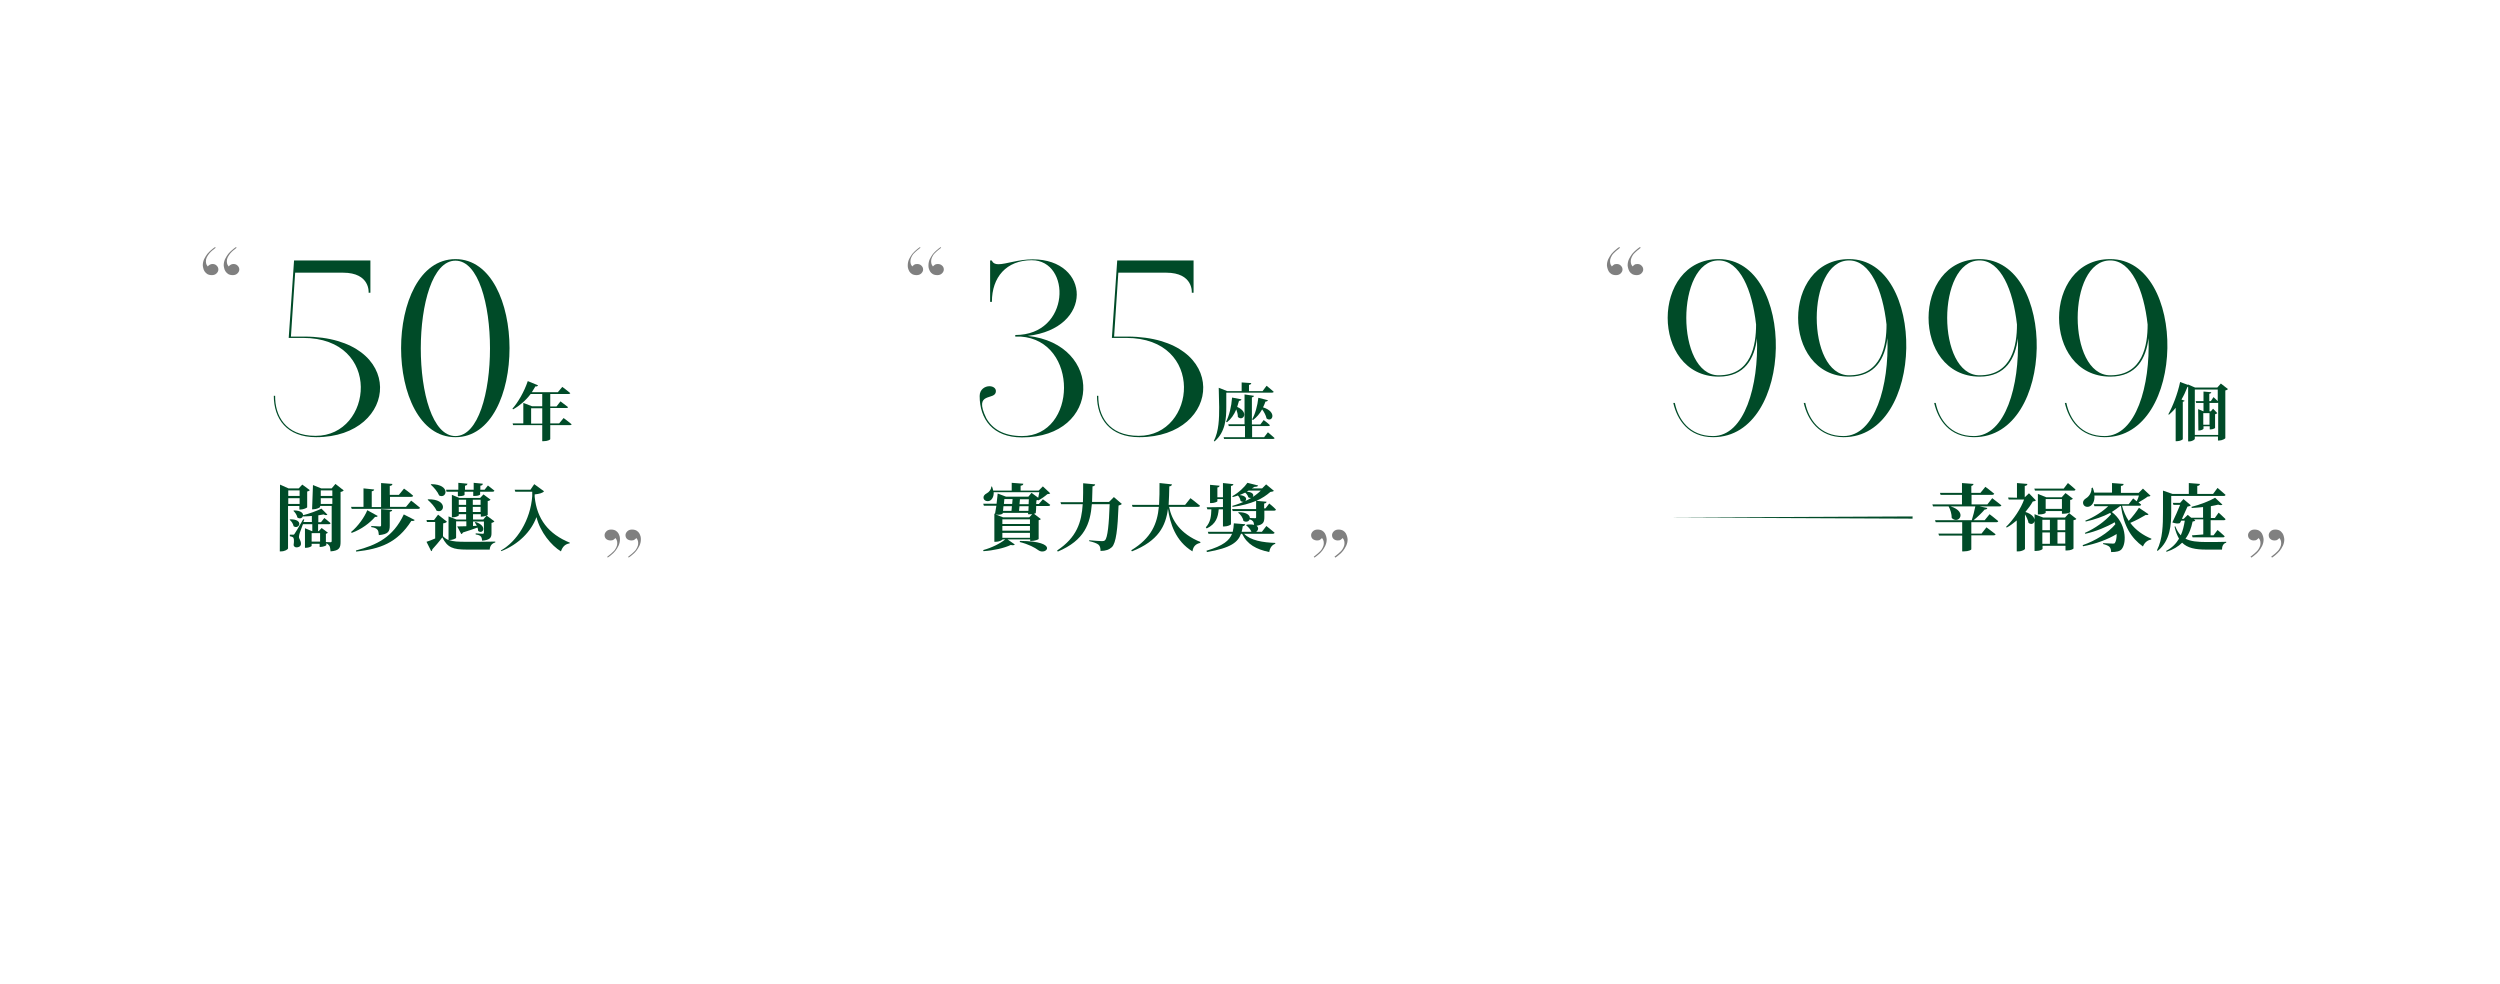 <?xml version="1.0" encoding="utf-8"?>
<!-- Generator: Adobe Illustrator 28.1.0, SVG Export Plug-In . SVG Version: 6.00 Build 0)  -->
<svg version="1.1" id="_圖層_1" xmlns="http://www.w3.org/2000/svg" xmlns:xlink="http://www.w3.org/1999/xlink" x="0px" y="0px"
	 viewBox="0 0 1123.1 442.2" style="enable-background:new 0 0 1123.1 442.2;" xml:space="preserve">
<style type="text/css">
	.st0{fill:#808080;}
	.st1{fill:#004B28;}
</style>
<path class="st0" d="M96.9,111.3c-0.5,0.4-1,0.8-1.5,1.2c-0.5,0.4-1,0.9-1.4,1.4s-0.8,1.1-1.1,1.7s-0.4,1.2-0.4,1.8s0.1,1.1,0.3,1.5
	c0.2,0.4,0.4,0.6,0.5,0.8c0.2-0.2,0.5-0.5,0.8-0.7s0.8-0.4,1.4-0.4c0.7,0,1.3,0.2,1.8,0.7s0.8,1,0.8,1.8c0,0.6-0.3,1.2-0.8,1.7
	c-0.5,0.5-1.2,0.8-2.1,0.8s-1.6-0.2-2.1-0.5c-0.5-0.3-0.9-0.8-1.2-1.2s-0.5-1-0.6-1.5s-0.2-0.9-0.2-1.2c0-1,0.2-1.9,0.6-2.8
	c0.4-0.8,0.9-1.6,1.4-2.3c0.6-0.7,1.2-1.3,1.8-1.8c0.6-0.5,1.2-1,1.7-1.3L96.9,111.3L96.9,111.3L96.9,111.3z M106.3,111.3
	c-0.5,0.4-1,0.8-1.5,1.2c-0.5,0.4-1,0.9-1.4,1.4s-0.8,1.1-1.1,1.7s-0.4,1.2-0.4,1.8s0.1,1.1,0.3,1.5c0.2,0.4,0.4,0.6,0.5,0.8
	c0.2-0.2,0.5-0.5,0.8-0.7s0.8-0.4,1.4-0.4c0.7,0,1.3,0.2,1.8,0.7s0.8,1,0.8,1.8c0,0.6-0.3,1.2-0.8,1.7c-0.5,0.5-1.2,0.8-2.1,0.8
	s-1.6-0.2-2.1-0.5c-0.5-0.3-0.9-0.8-1.2-1.2s-0.5-1-0.6-1.5c-0.1-0.5-0.2-0.9-0.2-1.2c0-1,0.2-1.9,0.6-2.8c0.4-0.8,0.9-1.6,1.4-2.3
	c0.6-0.7,1.2-1.3,1.8-1.8c0.6-0.5,1.2-1,1.7-1.3L106.3,111.3L106.3,111.3L106.3,111.3z"/>
<path class="st0" d="M272.8,250.1c0.5-0.4,1-0.8,1.5-1.2c0.5-0.4,1-0.9,1.5-1.4s0.8-1.1,1.1-1.7s0.4-1.2,0.4-1.8s-0.1-1.1-0.3-1.5
	c-0.2-0.4-0.4-0.6-0.5-0.8c-0.2,0.2-0.5,0.5-0.8,0.7c-0.4,0.3-0.8,0.4-1.4,0.4c-0.7,0-1.4-0.2-1.9-0.6s-0.8-1-0.8-1.8
	c0-0.6,0.3-1.2,0.8-1.7c0.5-0.5,1.2-0.8,2.1-0.8s1.6,0.2,2.1,0.5c0.5,0.3,1,0.8,1.2,1.2s0.5,1,0.6,1.5c0.1,0.5,0.1,0.9,0.1,1.2
	c0,1-0.2,1.9-0.6,2.8c-0.4,0.9-0.9,1.6-1.4,2.3s-1.2,1.3-1.8,1.8c-0.6,0.5-1.2,1-1.7,1.3L272.8,250.1L272.8,250.1L272.8,250.1z
	 M282.2,250.1c0.5-0.4,1-0.8,1.5-1.2c0.5-0.4,1-0.9,1.5-1.4s0.8-1.1,1.1-1.7s0.4-1.2,0.4-1.8s-0.1-1.1-0.3-1.5
	c-0.2-0.4-0.4-0.6-0.5-0.8c-0.2,0.2-0.5,0.5-0.8,0.7c-0.4,0.3-0.8,0.4-1.4,0.4c-0.7,0-1.4-0.2-1.9-0.6s-0.8-1-0.8-1.8
	c0-0.6,0.3-1.2,0.8-1.7s1.2-0.8,2.1-0.8s1.6,0.2,2.1,0.5c0.5,0.3,1,0.8,1.2,1.2s0.5,1,0.6,1.5s0.1,0.9,0.1,1.2c0,1-0.2,1.9-0.6,2.8
	c-0.4,0.9-0.9,1.6-1.4,2.3s-1.2,1.3-1.8,1.8c-0.6,0.5-1.2,1-1.7,1.3L282.2,250.1L282.2,250.1L282.2,250.1z"/>
<path class="st0" d="M413.5,111.3c-0.5,0.4-1,0.8-1.5,1.2c-0.5,0.4-1,0.9-1.5,1.4s-0.8,1.1-1.1,1.7s-0.4,1.2-0.4,1.8
	s0.1,1.1,0.3,1.5c0.2,0.4,0.4,0.6,0.5,0.8c0.2-0.2,0.5-0.5,0.8-0.7c0.4-0.3,0.8-0.4,1.4-0.4c0.7,0,1.4,0.2,1.9,0.7s0.8,1,0.8,1.8
	c0,0.6-0.3,1.2-0.8,1.7c-0.5,0.5-1.2,0.8-2.1,0.8s-1.6-0.2-2.1-0.5c-0.5-0.3-1-0.8-1.2-1.2s-0.5-1-0.6-1.5c-0.1-0.5-0.1-0.9-0.1-1.2
	c0-1,0.2-1.9,0.6-2.8c0.4-0.8,0.9-1.6,1.4-2.3c0.6-0.7,1.2-1.3,1.8-1.8c0.6-0.5,1.2-1,1.7-1.3L413.5,111.3L413.5,111.3L413.5,111.3z
	 M422.8,111.3c-0.5,0.4-1,0.8-1.5,1.2c-0.5,0.4-1,0.9-1.5,1.4s-0.8,1.1-1.1,1.7s-0.4,1.2-0.4,1.8s0.1,1.1,0.3,1.5
	c0.2,0.4,0.4,0.6,0.5,0.8c0.2-0.2,0.5-0.5,0.8-0.7c0.4-0.3,0.8-0.4,1.4-0.4c0.7,0,1.4,0.2,1.9,0.7c0.5,0.4,0.8,1,0.8,1.8
	c0,0.6-0.3,1.2-0.8,1.7c-0.5,0.5-1.2,0.8-2.1,0.8s-1.6-0.2-2.1-0.5c-0.5-0.3-1-0.8-1.2-1.2s-0.5-1-0.6-1.5c-0.1-0.5-0.1-0.9-0.1-1.2
	c0-1,0.2-1.9,0.6-2.8c0.4-0.8,0.9-1.6,1.4-2.3c0.6-0.7,1.2-1.3,1.8-1.8c0.6-0.5,1.2-1,1.7-1.3L422.8,111.3L422.8,111.3L422.8,111.3z
	"/>
<path class="st0" d="M590.2,250.1c0.5-0.4,1-0.8,1.5-1.2c0.5-0.4,1-0.9,1.5-1.4s0.8-1.1,1.1-1.7c0.3-0.6,0.4-1.2,0.4-1.8
	s-0.1-1.1-0.3-1.5c-0.2-0.4-0.4-0.6-0.5-0.8c-0.2,0.2-0.5,0.5-0.8,0.7c-0.3,0.3-0.8,0.4-1.4,0.4c-0.7,0-1.3-0.2-1.9-0.6
	c-0.5-0.4-0.8-1-0.8-1.8c0-0.6,0.3-1.2,0.8-1.7c0.5-0.5,1.2-0.8,2.1-0.8s1.6,0.2,2.1,0.5s1,0.8,1.2,1.2s0.5,1,0.6,1.5
	s0.2,0.9,0.2,1.2c0,1-0.2,1.9-0.6,2.8c-0.4,0.9-0.9,1.6-1.4,2.3s-1.2,1.3-1.8,1.8s-1.2,1-1.7,1.3L590.2,250.1L590.2,250.1
	L590.2,250.1z M599.5,250.1c0.5-0.4,1-0.8,1.5-1.2c0.5-0.4,1-0.9,1.5-1.4s0.8-1.1,1.1-1.7c0.3-0.6,0.4-1.2,0.4-1.8s-0.1-1.1-0.3-1.5
	c-0.2-0.4-0.4-0.6-0.5-0.8c-0.2,0.2-0.5,0.5-0.8,0.7c-0.3,0.3-0.8,0.4-1.4,0.4c-0.7,0-1.3-0.2-1.8-0.6s-0.8-1-0.8-1.8
	c0-0.6,0.3-1.2,0.8-1.7c0.5-0.5,1.2-0.8,2.1-0.8s1.6,0.2,2.1,0.5c0.5,0.3,1,0.8,1.2,1.2s0.5,1,0.6,1.5c0.1,0.5,0.2,0.9,0.2,1.2
	c0,1-0.2,1.9-0.6,2.8c-0.4,0.9-0.9,1.6-1.4,2.3s-1.2,1.3-1.8,1.8s-1.2,1-1.7,1.3L599.5,250.1L599.5,250.1L599.5,250.1z"/>
<path class="st0" d="M727.8,111.3c-0.5,0.4-1,0.8-1.5,1.2c-0.5,0.4-1,0.9-1.5,1.4s-0.8,1.1-1.1,1.7c-0.3,0.6-0.4,1.2-0.4,1.8
	s0.1,1.1,0.3,1.5c0.2,0.4,0.4,0.6,0.5,0.8c0.2-0.2,0.5-0.5,0.8-0.7c0.3-0.3,0.8-0.4,1.4-0.4c0.7,0,1.3,0.2,1.8,0.7s0.8,1,0.8,1.8
	c0,0.6-0.3,1.2-0.8,1.7c-0.5,0.5-1.2,0.8-2.1,0.8s-1.6-0.2-2.1-0.5c-0.5-0.3-1-0.8-1.2-1.2s-0.5-1-0.6-1.5c-0.1-0.5-0.2-0.9-0.2-1.2
	c0-1,0.2-1.9,0.6-2.8c0.4-0.8,0.9-1.6,1.4-2.3c0.6-0.7,1.2-1.3,1.8-1.8s1.2-1,1.7-1.3L727.8,111.3L727.8,111.3L727.8,111.3z
	 M737.1,111.3c-0.5,0.4-1,0.8-1.5,1.2c-0.5,0.4-1,0.9-1.5,1.4s-0.8,1.1-1.1,1.7c-0.3,0.6-0.4,1.2-0.4,1.8s0.1,1.1,0.3,1.5
	c0.2,0.4,0.4,0.6,0.5,0.8c0.2-0.2,0.5-0.5,0.8-0.7c0.3-0.3,0.8-0.4,1.4-0.4c0.7,0,1.3,0.2,1.8,0.7s0.8,1,0.8,1.8
	c0,0.6-0.3,1.2-0.8,1.7c-0.5,0.5-1.2,0.8-2.1,0.8s-1.6-0.2-2.1-0.5c-0.5-0.3-1-0.8-1.2-1.2s-0.5-1-0.6-1.5c-0.1-0.5-0.2-0.9-0.2-1.2
	c0-1,0.2-1.9,0.6-2.8c0.4-0.8,0.9-1.6,1.4-2.3c0.6-0.7,1.2-1.3,1.8-1.8s1.2-1,1.7-1.3L737.1,111.3L737.1,111.3L737.1,111.3z"/>
<path class="st0" d="M1011,250.1c0.5-0.4,1-0.8,1.5-1.2c0.5-0.4,1-0.9,1.5-1.4s0.8-1.1,1.1-1.7c0.3-0.6,0.4-1.2,0.4-1.8
	s-0.1-1.1-0.3-1.5c-0.2-0.4-0.4-0.6-0.5-0.8c-0.2,0.2-0.5,0.5-0.8,0.7c-0.3,0.3-0.8,0.4-1.4,0.4c-0.7,0-1.3-0.2-1.8-0.6
	s-0.8-1-0.8-1.8c0-0.6,0.3-1.2,0.8-1.7c0.5-0.5,1.2-0.8,2.1-0.8s1.6,0.2,2.1,0.5c0.5,0.3,1,0.8,1.2,1.2s0.5,1,0.6,1.5
	c0.1,0.5,0.2,0.9,0.2,1.2c0,1-0.2,1.9-0.6,2.8c-0.4,0.9-0.9,1.6-1.4,2.3s-1.2,1.3-1.8,1.8s-1.2,1-1.7,1.3L1011,250.1L1011,250.1
	L1011,250.1z M1020.3,250.1c0.5-0.4,1-0.8,1.5-1.2c0.5-0.4,1-0.9,1.5-1.4s0.8-1.1,1.1-1.7s0.4-1.2,0.4-1.8s-0.1-1.1-0.3-1.5
	c-0.2-0.4-0.4-0.6-0.5-0.8c-0.2,0.2-0.5,0.5-0.8,0.7c-0.3,0.3-0.8,0.4-1.4,0.4c-0.7,0-1.3-0.2-1.8-0.6s-0.8-1-0.8-1.8
	c0-0.6,0.3-1.2,0.8-1.7c0.5-0.5,1.2-0.8,2.1-0.8s1.6,0.2,2.1,0.5c0.5,0.3,0.9,0.8,1.2,1.2s0.5,1,0.6,1.5s0.2,0.9,0.2,1.2
	c0,1-0.2,1.9-0.6,2.8c-0.4,0.9-0.9,1.6-1.4,2.3c-0.6,0.7-1.2,1.3-1.8,1.8s-1.2,1-1.7,1.3L1020.3,250.1L1020.3,250.1L1020.3,250.1z"
	/>
<g>
	<path class="st1" d="M123.6,177.8c-0.1,8.6,4.3,18,18.2,18c25.8,0,30.2-44-5.7-44h-6.4l2.4-34.8h34.3v14.5h-0.8c0,0,0.8-9-11.5-9
		h-21.5l-1.9,28.7h6c46.3,0.2,42.7,45.2,5.3,45.2c-13.2,0-19-8.3-19-18.6L123.6,177.8L123.6,177.8L123.6,177.8z"/>
	<path class="st1" d="M204.6,116.4c32.3,0,32.5,80,0,80S172,116.5,204.6,116.4z M204.6,195.9c20.7,0,20.7-78.8,0-78.8
		S183.8,195.9,204.6,195.9z"/>
	<path class="st1" d="M241.7,173.1c-0.1,0.3-0.5,0.6-1.2,0.5c-0.5,0.9-1.1,1.8-1.6,2.6h11.7l2-2.4c0,0,2.2,1.6,3.6,2.8
		c-0.1,0.3-0.4,0.4-0.8,0.4h-8.2v5.6h2.8l1.8-2.3c0,0,2.1,1.6,3.4,2.6c-0.1,0.3-0.4,0.4-0.8,0.4h-7.2v6.9h4l2-2.4
		c0,0,2.2,1.6,3.6,2.8c-0.1,0.3-0.4,0.4-0.8,0.4h-8.8v6.3c0,0.2-1.1,0.9-3,0.9h-0.6v-7.2h-13.1l-0.2-0.8h4.8v-9.2l3.9,1.5h4.6V177
		h-5.2c-2.3,3-5,5.3-7.9,6.9l-0.3-0.3c2.5-2.8,5.3-7.6,6.9-12.4L241.7,173.1L241.7,173.1L241.7,173.1z M243.6,183.4h-5v6.9h5V183.4z
		"/>
</g>
<g>
	<path class="st1" d="M125.8,217.7l3.8,1.7h4.6l1.6-1.7l3.4,2.5c-0.2,0.2-0.6,0.5-1.2,0.6v7.1c0,0.2-1.7,1-2.9,1h-0.6v-1.6h-5.1v19
		c0,0.5-1.4,1.4-3.1,1.4h-0.6L125.8,217.7L125.8,217.7L125.8,217.7z M129.5,220.3v2.5h5.1v-2.5H129.5z M129.5,226.4h5.1v-2.6h-5.1
		V226.4z M131.9,236.4c-0.2-1.1-1-2.3-1.8-2.9l0.3-0.2C136.7,233.2,134.4,238.1,131.9,236.4L131.9,236.4L131.9,236.4z M140.6,217.9
		l3.7,1.5h4.7l1.7-2l3.7,2.9c-0.2,0.3-0.7,0.6-1.4,0.7v22.4c0,2.6-0.5,4-4.5,4.3c-0.1-1.1-0.2-2.1-0.6-2.6c-0.3-0.4-0.7-0.8-1.3-1
		v0.8c0,0.2-1.5,0.8-2.5,0.8h-0.5v-1.4H140v0.9c0,0.3-1.3,0.9-2.6,0.9H137v-8.8l3.1,1.3h0.2v-3.1l-4.2,0l-1.4,3.8
		c-0.2,0.6-0.4,1.4-0.4,1.9c0,0.9,0.9,1.6,0.9,3.1c0,0.9-0.7,1.6-2.1,1.6c-0.5,0-1.1-0.4-1.2-1c0.3-2.1,0.2-3.3-0.4-3.6
		c-0.4-0.2-0.7-0.3-1.3-0.4v-0.7h1.4c0.4,0,0.5,0,0.8-0.5c0.4-0.5,1.6-2.6,3.8-6.4l0.5,0.1l-0.4,1.1h3.8v-2.7
		c-1.3,0.1-2.6,0.2-3.9,0.2l-0.2-0.5c2.9-0.7,6.6-2.1,8.4-3l2.7,2.7c-0.4,0.3-1,0.3-1.7-0.1l-2.4,0.4v3.1h1.2l1.5-1.9
		c0,0,1.7,1.3,2.8,2.3c-0.1,0.4-0.4,0.5-0.9,0.5h-4.7v3.1h0.3l1.3-1.4l2.8,2.1c-0.2,0.2-0.5,0.4-0.9,0.5v3.7l2,0.1
		c0.5,0,0.6-0.2,0.6-0.6v-15.7h-5.2v0.4c0,0.3-1.6,1.1-3.1,1.1h-0.5L140.6,217.9L140.6,217.9L140.6,217.9z M133.6,232.5
		c-0.2-1.1-1-2.3-1.8-3l0.3-0.2C138.4,229.4,136.1,234.2,133.6,232.5L133.6,232.5L133.6,232.5z M140,239.5v3.8h3.8v-3.8H140z
		 M144.1,220.3v2.5h5.2v-2.5H144.1z M144.1,226.4h5.2v-2.6h-5.2V226.4z"/>
	<path class="st1" d="M169.7,231.8c-0.2,0.3-0.5,0.5-1.2,0.4c-2.3,2.7-6.1,5.6-10.5,7.2l-0.3-0.4c3.2-2.6,6.1-6.8,7.3-9.8
		L169.7,231.8L169.7,231.8L169.7,231.8z M168.1,219.9c-0.1,0.4-0.3,0.7-1.1,0.8v7.1h4.2V217l5.1,0.4c-0.1,0.5-0.3,0.8-1.2,0.9v4h4.1
		l2.3-2.8c0,0,2.6,1.8,4.1,3.2c-0.1,0.4-0.5,0.5-0.9,0.5h-9.5v4.5h7.2l2.3-2.8c0,0,2.5,1.9,4,3.2c-0.1,0.4-0.5,0.5-0.9,0.5H158
		l-0.3-0.9h5.6v-8.3L168.1,219.9L168.1,219.9L168.1,219.9z M186.3,233.6c-0.2,0.4-0.7,0.5-1.5,0.4c-6.4,10-14.1,12.6-24.8,13.8
		l-0.1-0.5c9.2-2.4,16.7-5.9,21.5-16.2L186.3,233.6L186.3,233.6L186.3,233.6z M176.2,229.1c-0.1,0.5-0.4,0.7-1.1,0.8v6.2
		c0,2.6-0.6,3.9-4.9,4.3c-0.1-1.1-0.2-2-0.7-2.5c-0.5-0.5-1.1-0.9-2.7-1.1v-0.5c0,0,3.2,0.2,3.8,0.2c0.5,0,0.6-0.2,0.6-0.5v-7.3
		L176.2,229.1L176.2,229.1L176.2,229.1z"/>
	<path class="st1" d="M199,240.9c0.8,0.8,1.5,1.3,2.5,1.7V232l3.6,1.4h4.3v-2.4h-3.3v0.5c0,0.3-1.4,0.9-2.7,0.9H203v-10.1l3.4,1.4
		h9.3l1.5-1.6l3.2,2.4c-0.2,0.2-0.7,0.5-1.3,0.6v6.2c0,0.2-1.6,0.8-2.7,0.8H216v-1.1h-3.5v2.4h4.6l1.5-1.8l3.5,2.6
		c-0.2,0.3-0.7,0.6-1.3,0.7v4.6c0,1.9-0.5,3.1-4.2,3.4c-0.1-0.8-0.2-1.5-0.6-1.9c-0.4-0.4-0.9-0.7-2.3-0.9v-0.5c0,0,2.5,0.2,3.1,0.2
		c0.5,0,0.6-0.2,0.6-0.6v-4.9h-4.9v2l1.7-0.1c-0.3-0.6-0.6-1.1-0.9-1.5l0.4-0.2c5.6,1.9,3.1,5.8,1.1,4c0-0.5-0.1-1-0.3-1.5
		c-1.5,0.6-3.7,1.3-6.5,2.2c-0.2,0.4-0.5,0.7-0.8,0.7l-1.8-3.4l4.1-0.1v-2.2h-4.6v7.4c0,0.3-1.5,1-2.9,1h-0.3
		c1.8,0.7,4.1,0.8,7.9,0.8s8.8,0,12.9-0.1v0.4c-1.5,0.4-2.4,1.5-2.5,3.2h-10.3c-6.2,0-8.7-0.9-11-5.5c-1.3,1.8-3.3,4.1-4.5,5.4
		c0,0.5-0.2,0.7-0.5,0.8l-2.1-4.2c1-0.3,2.5-0.9,3.9-1.5v-7.4h-3.7l-0.2-0.9h3.4l1.8-2.4l4,3.2c-0.3,0.3-0.8,0.6-1.7,0.7L199,240.9
		L199,240.9z M196.1,229.4c-0.7-1.7-2.6-3.7-4-4.9l0.3-0.2C201.4,224.2,199.7,231,196.1,229.4L196.1,229.4L196.1,229.4z
		 M197.3,222.6c-0.7-1.7-2.4-3.7-3.8-4.9l0.3-0.2C202.6,217.6,200.7,224.3,197.3,222.6L197.3,222.6L197.3,222.6z M205.9,220v-3.1
		l4.1,0.4c-0.1,0.5-0.3,0.8-1.1,0.9v1.8h3.9v-3.1l4.1,0.4c0,0.5-0.3,0.8-1.1,0.9v1.8h1.9l1.5-1.9c0,0,1.8,1.4,2.9,2.3
		c-0.1,0.4-0.4,0.5-0.9,0.5h-5.5v1.2c0,0.2-0.7,0.7-2.5,0.7h-0.6v-1.9h-3.9v1.4c0,0.2-0.8,0.6-2.4,0.6h-0.6v-2h-5.1l-0.2-0.9
		L205.9,220L205.9,220L205.9,220z M209.4,224.5h-3.3v2.3h3.3V224.5z M206.1,227.7v2.3h3.3v-2.3H206.1z M215.9,226.8v-2.3h-3.5v2.3
		H215.9z M212.4,230h3.5v-2.3h-3.5V230z"/>
	<path class="st1" d="M240,217.5l4.4,3.2c-0.6,0.8-2.2,1.2-4.2,1.4v1.1c1,10,6.2,16.7,15.8,20.6l-0.1,0.3c-2,0.3-3.2,1.5-3.9,3.6
		c-4.3-2.6-9.3-8.6-11-15.4c-2.4,6.6-8.2,12.3-15.8,15.3l-0.2-0.3c7.2-4,13.3-13.6,14.1-24.4v-2h-7.6l-0.3-0.9h7.1L240,217.5
		L240,217.5L240,217.5z"/>
</g>
<g>
	<path class="st1" d="M443.1,187.9c2.6,4.6,7.6,8,16,8c24.8,0.1,25.8-42.9-0.6-44.7h-2.4v-0.7c25,0,25.2-33.6,7.4-33.6
		c-11.4,0-17.9,7.6-17.9,18.7h-0.8V117h0.7c0.6,1.2,1.5,1.7,3,1.7c3.5,0,9-2.2,15.4-2.2c26.1,0,27.5,31-2.2,34.4
		c34.1,3.7,33.3,45.6-2.6,45.6c-13.2,0-19-8.3-19-18.6c0-3,2.4-4.4,4.4-4.4c1.5,0,2.9,0.8,2.9,2.2
		C447.4,180.3,437,175.4,443.1,187.9L443.1,187.9L443.1,187.9z"/>
	<path class="st1" d="M493.4,177.8c-0.1,8.6,4.3,18,18.2,18c25.8,0,30.2-44-5.7-44h-6.4l2.4-34.8h34.3v14.5h-0.8c0,0,0.8-9-11.5-9
		h-21.5l-1.9,28.7h6c46.3,0.2,42.7,45.2,5.3,45.2c-13.2,0-19-8.3-19-18.6L493.4,177.8L493.4,177.8z"/>
	<path class="st1" d="M547.5,174.2l3.8,1.5h6.5v-3.9l4.3,0.3c0,0.4-0.3,0.7-1,0.8v2.8h6.1l1.8-2.4c0,0,2,1.6,3.2,2.7
		c-0.1,0.3-0.4,0.4-0.8,0.4h-20.5v6.5c0,4.8-0.3,11.2-5.3,15.4l-0.3-0.2c2.3-4.5,2.4-10.1,2.4-15.2L547.5,174.2L547.5,174.2
		L547.5,174.2z M563.3,177.8c0,0.3-0.2,0.6-0.9,0.7v12.2h3.8l1.5-2c0,0,1.8,1.3,2.8,2.3c-0.1,0.3-0.3,0.4-0.7,0.4h-7.3v5h5.4
		l1.7-2.2c0,0,1.8,1.5,3,2.6c-0.1,0.3-0.4,0.4-0.8,0.4h-21.9l-0.2-0.8h9.6v-5H552l-0.2-0.8h7.3v-13.4L563.3,177.8L563.3,177.8
		L563.3,177.8z M557.7,179.4c-0.1,0.4-0.4,0.6-1.1,0.7c-0.3,1-0.5,1.8-0.8,2.7c5.6,2.5,2.5,6.7,0.3,4.5c0-1.1-0.3-2.3-0.7-3.4
		c-1,2.4-2.4,4.4-4.2,5.8l-0.4-0.2c1.4-2.8,2.4-6.8,2.7-10.9L557.7,179.4L557.7,179.4L557.7,179.4z M569.6,179.8
		c-0.1,0.3-0.4,0.6-1.1,0.6c-0.3,0.9-0.7,1.8-1.1,2.6c6.5,2,4.2,7,1.6,5c-0.3-1.4-1.1-2.9-2-4.1c-1.1,2-2.5,3.6-4.1,4.8l-0.4-0.3
		c1.4-2.4,2.4-6.1,2.8-9.7L569.6,179.8L569.6,179.8L569.6,179.8z"/>
</g>
<g>
	<path class="st1" d="M445.7,218.7c0.2,0.6,0.4,1.2,0.5,1.7h8.3v-3.5l5.2,0.4c0,0.5-0.3,0.8-1.2,0.9v2.2h8.1l1.9-1.9l3.3,3.1
		c-0.3,0.3-0.6,0.3-1.3,0.4c-1,0.9-2.7,2.1-4,2.8l-0.3-0.2c-0.2,0.1-0.4,0.1-0.6,0.2l-0.1,1.6h1.2l1.8-2.1c0,0,2,1.4,3.3,2.5
		c-0.1,0.4-0.4,0.5-0.9,0.5h-5.4c0,1.1-0.1,2.2-0.2,3.2c-0.2,0.1-0.5,0.3-0.8,0.3l3.1,2.4c-0.2,0.2-0.5,0.4-1,0.5v8.4
		c0,0.3-1.9,0.9-3.1,0.9h-0.7v-0.7h-10.2l3.3,2.3c-0.3,0.3-0.9,0.5-1.8,0.2c-2.9,1.4-7.7,2.5-12.3,2.8l-0.1-0.5c3.8-1,7.7-3,9.9-4.8
		h-1.2c-0.1,0.4-1.7,1.1-3.1,1.1h-0.6v-12.7l0.3,0.1l0.6-3.6h-5.6l-0.3-0.9h6c0.2-1.7,0.4-3.4,0.5-4.6l3.7,1.4h10.1l1.4-1.7l3,2.2
		c0.2-0.8,0.3-1.7,0.5-2.5h-20.5c0.1,1.9-0.7,3.3-1.7,3.8c-1,0.5-2.4,0.2-2.8-0.9c-0.3-1.1,0.4-1.9,1.4-2.4c1-0.5,2.1-1.8,2-3.1
		L445.7,218.7L445.7,218.7z M450.4,230.8c-0.8,0.4-1.6,0.6-3.2,0.3l3.4,1.3h11.8l1.3-1.4c-0.5,0.1-1.2,0-1.9,0l0.1-0.6h-11.4
		L450.4,230.8z M462.7,233.3h-12.4v2.1h12.4V233.3z M450.3,236.3v2.1h12.4v-2.1H450.3z M450.3,239.4v2.2h12.4v-2.2H450.3z
		 M450.6,229.5h3.8l0.2-2.1h-3.8L450.6,229.5L450.6,229.5z M454.7,226.4l0.2-2.2h-3.7l-0.2,2.2H454.7L454.7,226.4z M458,227.4
		l-0.2,2.1h4.2l0.1-2.1H458z M462.2,224.3h-4l-0.2,2.2h4.1L462.2,224.3z M466.5,247.2c-1.6-1.2-4.4-2.7-8.4-3.7l0.1-0.5
		C476.2,243.1,469.9,249.7,466.5,247.2z"/>
	<path class="st1" d="M492,217.6c-0.1,0.5-0.4,0.8-1.2,0.9c-0.1,2.4-0.1,4.8-0.2,7h7.6l2.2-2.2l3.6,3.1c-0.3,0.3-0.7,0.5-1.5,0.7
		c-0.4,10.6-1.1,16.8-3,18.7c-1.2,1.1-2.7,1.7-5.1,1.7c0-1.2-0.2-2.2-0.9-2.8c-0.7-0.6-2.3-1.2-4.2-1.6l0-0.4c2,0.2,4.9,0.4,5.8,0.4
		c0.6,0,1-0.1,1.3-0.4c1.2-1.1,1.8-7.3,2.1-16.2h-8c-0.7,8.7-3.2,16.2-15.3,21.3l-0.3-0.5c8.9-5.9,11-12.8,11.5-20.8h-9.7l-0.3-0.9
		h10.1c0.1-2.7,0.1-5.5,0.1-8.5L492,217.6L492,217.6L492,217.6z"/>
	<path class="st1" d="M526.5,217.6c-0.1,0.5-0.4,0.8-1.2,0.9c-0.1,2.9-0.1,5.7-0.3,8.3h7.4l2.4-3c0,0,2.7,2,4.3,3.4
		c-0.1,0.4-0.5,0.5-1,0.5h-12.9c1.2,6.1,5,12.1,14.1,15.8l-0.1,0.4c-2,0.4-3.2,1.6-3.5,3.8c-7.6-4.6-10.1-12.6-11-19.2
		c-1,7.8-4.3,14.5-16.2,19.2l-0.3-0.5c9.1-5.5,11.7-12,12.4-19.5h-11.8l-0.3-0.9h12.2c0.2-3.1,0.2-6.4,0.2-9.8L526.5,217.6
		L526.5,217.6z"/>
	<path class="st1" d="M549.4,227.8v-3.6h-2.5v1c0,0.2-1.4,0.8-2.7,0.8h-0.6v-8.2l4.3,0.4c-0.1,0.4-0.3,0.7-1,0.8v4.4h2.5V217
		l4.7,0.5c-0.1,0.4-0.3,0.7-1.1,0.8v17.2c0,0.3-1.6,1-2.9,1h-0.7v-7.7h-1.9c-0.3,3.5-1.2,6.6-5.4,8.6l-0.4-0.5
		c2.2-2.4,2.4-5.1,2.5-8.1h-1.8l-0.3-0.9L549.4,227.8L549.4,227.8z M562.4,219.4h4.6l1.8-1.8l3.5,2.9c-0.3,0.3-0.8,0.4-1.6,0.5
		c-1.7,1.5-3.8,2.9-6.3,4l4.6,0.4c-0.1,0.5-0.4,0.7-1.1,0.8v2.2h0.6l1.7-2.2c0,0,1.9,1.5,3,2.7c-0.1,0.4-0.4,0.5-0.8,0.5h-4.4v2.8
		c0,2.3-0.4,3.5-3.5,4c1.1,0.8,0.8,2.1-0.2,2.7h2.6l2-2.6c0,0,2.3,1.8,3.7,3c-0.1,0.4-0.5,0.5-0.9,0.5h-12.8c2.9,3,8.4,3.9,14,4.1
		l0,0.4c-1.5,0.5-2.4,1.8-2.7,3.7c-5.8-1.2-9.9-3.4-12.2-8.2h-0.5c-1.3,3.7-4.5,6.4-15.3,8.2l-0.2-0.6c7.5-2.2,10.3-4.6,11.5-7.6
		h-10.6l-0.3-0.9h11.2c0.3-1.2,0.4-2.4,0.5-3.8l5.1,0.4c-0.1,0.4-0.4,0.8-1.1,0.9c-0.1,0.9-0.3,1.7-0.5,2.5h4.5l-0.1,0
		c-0.4-1.1-1.5-2.3-2.4-2.9l0.3-0.3c1.4-0.2,2.5-0.1,3.3,0.1c-0.1-0.7-0.2-1.3-0.6-1.7c-0.3-0.3-0.7-0.6-1.4-0.8
		c-0.3,0.9-1.5,1.5-2.8,0.7c-0.2-1.4-1.3-2.9-2.4-3.7l0.3-0.2c3.6,0,5,1.4,5,2.6l2.3,0.1c0.4,0,0.5-0.1,0.5-0.5v-2.7h-10.5l-0.3-0.9
		h10.8V225c-2.9,1.2-6.4,2.2-10.5,2.7l-0.3-0.4c5.5-1.6,9.9-3.9,12.9-6.9h-5.5l-0.8,0.5c4.7,0.2,2.8,3.9,0.7,2.5
		c-0.2-0.8-0.8-1.6-1.4-2.1c-0.8,0.4-1.6,0.7-2.5,1.1c5,0.5,2.5,4.3,0.4,2.6c-0.1-0.9-0.6-1.8-1.2-2.4c-0.8,0.3-1.5,0.5-2.3,0.7
		l-0.2-0.4c2.8-1.5,5.5-4.1,6.8-6l4.8,1.2c-0.1,0.4-0.6,0.6-1.6,0.6L562.4,219.4L562.4,219.4L562.4,219.4z"/>
</g>
<g>
	<path class="st1" d="M772.1,116.4c34.8,0,34.5,80-2.5,80c-11.1,0-16.2-7.9-17.9-15.4h0.7c1.5,7.3,6.5,14.9,17.2,14.9
		c14.2,0,20.5-22.9,19.7-44c-1.1,9.1-5.4,17.3-17.2,17.3C741.5,169.1,741.6,116.4,772.1,116.4L772.1,116.4L772.1,116.4z
		 M772.1,168.6c14.7,0,16.8-13.6,16.8-22.8c-1.7-15.5-7.3-28.8-16.8-28.8C752.7,117,752.7,168.6,772.1,168.6z"/>
	<path class="st1" d="M830.7,116.4c34.8,0,34.5,80-2.5,80c-11.1,0-16.2-7.9-17.9-15.4h0.7c1.5,7.3,6.5,14.9,17.2,14.9
		c14.2,0,20.5-22.9,19.7-44c-1.1,9.1-5.4,17.3-17.2,17.3C800.1,169.1,800.2,116.4,830.7,116.4L830.7,116.4L830.7,116.4z
		 M830.7,168.6c14.7,0,16.8-13.6,16.8-22.8c-1.7-15.5-7.3-28.8-16.8-28.8C811.3,117,811.3,168.6,830.7,168.6z"/>
	<path class="st1" d="M889.3,116.4c34.8,0,34.5,80-2.5,80c-11.1,0-16.2-7.9-17.9-15.4h0.7c1.5,7.3,6.5,14.9,17.2,14.9
		c14.2,0,20.5-22.9,19.7-44c-1.1,9.1-5.4,17.3-17.2,17.3C858.7,169.1,858.8,116.4,889.3,116.4L889.3,116.4L889.3,116.4z
		 M889.3,168.6c14.7,0,16.8-13.6,16.8-22.8c-1.7-15.5-7.3-28.8-16.8-28.8C869.9,117,869.9,168.6,889.3,168.6z"/>
	<path class="st1" d="M948,116.4c34.8,0,34.5,80-2.5,80c-11.1,0-16.2-7.9-17.9-15.4h0.7c1.5,7.3,6.5,14.9,17.2,14.9
		c14.2,0,20.5-22.9,19.7-44c-1.1,9.1-5.4,17.3-17.2,17.3C917.3,169.1,917.4,116.4,948,116.4L948,116.4L948,116.4z M948,168.6
		c14.7,0,16.8-13.6,16.8-22.8c-1.7-15.5-7.3-28.8-16.8-28.8C928.5,117,928.5,168.6,948,168.6z"/>
	<path class="st1" d="M982.9,172.9v-0.2l3.2,1.4h10l1.6-1.8l3.2,2.5c-0.2,0.2-0.6,0.5-1.2,0.6v21.4c0,0.3-1.5,1.1-2.8,1.1h-0.5v-1.8
		H986v1c0,0.4-1.2,1.2-2.5,1.2h-0.5v-24.5h-0.3c-0.8,2.1-1.7,4-2.7,5.7l1.4,0.5c-0.1,0.3-0.3,0.4-0.8,0.5v16.8
		c0,0.2-1.3,0.9-2.6,0.9h-0.6v-15c-0.9,1.2-2,2.2-3,3.1l-0.3-0.2c2-3.6,4.2-9.2,5.3-14.5L982.9,172.9L982.9,172.9L982.9,172.9z
		 M987.5,183.8l2.4,1V181h-3.3l-0.2-0.8h3.5v-4.3l3.5,0.3c-0.1,0.4-0.3,0.6-0.9,0.7v3.3h0.7l1.2-1.8c0,0,1.1,1,1.9,1.8V175H986v20.4
		h10.5v-14.5c-0.1,0.1-0.2,0.1-0.4,0.1h-3.5v3.8h0.6l1-1.2l1.9,2c-0.2,0.2-0.6,0.4-1,0.5v6.2c-0.1,0.1-1,0.6-2,0.6h-0.4v-1.4h-2.8
		v1.1c0,0.2-1,0.8-2,0.8h-0.3L987.5,183.8L987.5,183.8z M992.6,190.8v-5.2h-2.8v5.2H992.6z"/>
</g>
<g>
	<path class="st1" d="M886.6,217.4c-0.1,0.4-0.3,0.7-1,0.9v3.1h4.1l2.2-2.7c0,0,2.5,1.8,4,3.1c-0.1,0.3-0.5,0.5-0.9,0.5h-9.3v4.3
		h7.1l2.2-2.8c0,0,2.5,1.9,4.1,3.2c-0.1,0.4-0.5,0.5-1,0.5h-8.8l3.5,0.7c-0.1,0.4-0.4,0.7-1.2,0.7c-1.2,1.4-3.2,3.4-5,4.8h5l2.2-2.7
		c0,0,2.4,1.8,3.9,3.1c-0.1,0.4-0.5,0.5-0.9,0.5h-11.2v5.1h4.6l2.2-2.8c0,0,2.5,1.9,4.1,3.1c-0.1,0.4-0.5,0.5-1,0.5h-9.9v6.3
		c0,0.2-1.2,0.9-3.3,0.9h-0.8v-7.1h-10.4l-0.3-0.9h10.7v-5.1h-11.9l-0.3-0.9h16.5c0.6-1.8,1.2-4.3,1.6-6.2h-11.1
		c7.8,2.4,3.6,8.3,0.5,5.2c0-1.8-0.6-3.8-1.4-5.2h-7l-0.3-0.9h13.3v-4.3h-9.6l-0.3-0.9h9.9V217L886.6,217.4L886.6,217.4L886.6,217.4
		z"/>
	<path class="st1" d="M906.1,223.6V217l4.7,0.4c-0.1,0.5-0.3,0.8-1.2,0.9v5.1l1.9-1.8l3.1,3.2c-0.3,0.3-0.7,0.4-1.4,0.5
		c-0.8,1.5-2,3.1-3.3,4.7c2.8,0.9,3.9,2.3,4.1,3.4v-2.4l3.9,1.5h9.8l1.8-2l3.3,2.6c-0.2,0.3-0.6,0.5-1.3,0.6v12.7
		c0,0.2-1.2,0.9-3,0.9h-0.6v-2.1h-10.3v1.4c0,0.2-1.1,0.9-2.9,0.9H914v-13.5c-0.2,1.2-1.4,1.9-2.7,0.9c-0.2-1.2-0.9-2.7-1.6-3.8
		v15.5c0,0.2-1.2,1.1-3,1.1H906v-13.9c-1.4,1.2-3,2.4-4.5,3.2l-0.3-0.3c3.4-3.3,6.7-8.3,8.1-12.3h-6.9l-0.3-0.9L906.1,223.6
		L906.1,223.6L906.1,223.6z M927.1,219.5l1.9-2.5c0,0,2.1,1.7,3.4,2.9c-0.1,0.4-0.4,0.5-0.8,0.5h-17.4l-0.3-0.9L927.1,219.5
		L927.1,219.5z M915.5,221.9l3.8,1.5h6.9l1.7-1.9l3.3,2.5c-0.2,0.3-0.5,0.5-1.2,0.6v5.5c0,0.1-1.2,0.7-3,0.7h-0.7v-1.2H919v0.7
		c0,0.3-1.1,0.8-2.8,0.8h-0.7L915.5,221.9L915.5,221.9L915.5,221.9z M920.9,238.2v-4.7h-3.4v4.7H920.9z M917.5,244.3h3.4v-5.1h-3.4
		V244.3z M926.3,228.6v-4.4H919v4.4H926.3z M927.8,233.5h-3.5v4.7h3.5V233.5z M924.3,239.1v5.1h3.5v-5.1H924.3z"/>
	<path class="st1" d="M940.1,219c0.3,0.8,0.6,1.6,0.7,2.3h8V217l5.2,0.4c0,0.5-0.3,0.8-1.2,0.9v3.1h8l1.9-1.9l3.4,3.2
		c-0.3,0.3-0.6,0.3-1.3,0.4c-1,0.8-2.7,1.8-4.1,2.6l1.2,1c-0.1,0.4-0.5,0.5-0.9,0.5h-7.7c0.7,2.6,1.7,4.8,3,6.8
		c1.8-1.9,3.7-4.4,4.6-5.9l4.3,2.9c-0.2,0.3-0.5,0.5-1.2,0.3c-1.8,1.1-4.4,2.5-7,3.6c2.5,3.3,5.8,5.6,9.5,7.1l-0.1,0.4
		c-1.6,0.2-3,1.3-3.7,3.1c-5.3-3.8-8.6-9.1-9.9-18.2h-0.3c-1.1,0.9-2.4,1.8-3.8,2.7c6.5,4.9,6.8,13.7,4.5,16.6
		c-0.8,1.1-2.5,1.4-4.8,1.4c0-1.1-0.3-1.9-0.8-2.4c-0.4-0.4-1.5-0.9-2.8-1.2v-0.4c1.4,0.1,3.5,0.2,4.3,0.2c0.5,0,0.8,0,1-0.3
		c0.5-0.7,0.8-2.2,0.8-4c-4.1,2.5-9.6,4.5-15.1,5.5l-0.2-0.5c5.6-1.9,11.5-5.5,14.7-9.4l-0.3-0.9c-3.5,2.1-8.6,4.2-13.2,5.2
		l-0.2-0.4c4.4-1.9,9.2-5.3,11.8-8.4l-0.4-0.6c-3.2,1.7-7,3-11,3.9l-0.2-0.4c4-1.6,7.8-4.1,10.3-6.5h-6.2l-0.3-0.9h15.7l2-2.6
		l1.6,1.3c0.4-0.8,0.8-1.8,1-2.6h-20c0.2,2.3-0.7,4-1.8,4.7c-1.1,0.7-2.7,0.5-3.2-0.8c-0.4-1.2,0.3-2.1,1.3-2.7
		c1.2-0.7,2.5-2.5,2.4-4.5L940.1,219L940.1,219L940.1,219z"/>
	<path class="st1" d="M971.7,220.4l4.3,1.5h7.3V217l5,0.4c-0.1,0.5-0.3,0.8-1.2,0.9v3.6h7.1l2-2.7c0,0,2.3,1.9,3.6,3.1
		c-0.1,0.4-0.4,0.5-0.9,0.5h-23.5v7.3c0,5.4-0.3,12.7-6.1,17.4l-0.3-0.3c2.6-5.1,2.7-11.5,2.7-17.2L971.7,220.4L971.7,220.4
		L971.7,220.4z M989.8,240.1v-6.8h-4.2l0.6,0.5c-0.2,0.3-0.5,0.4-1.2,0.5c-0.6,2.9-1.5,5.5-3.2,7.7c2.3,1.2,5.4,1.5,9.5,1.5
		c2,0,6.6,0,8.8-0.1v0.4c-1.3,0.3-1.9,1.6-1.9,3.1h-7c-5,0-8.5-0.7-10.9-3.1c-1.7,1.7-4,3.1-7,4.1l-0.2-0.4c2.7-1.4,4.5-3.3,5.8-5.5
		c-0.8-1.4-1.5-3.1-2-5.4l0.3-0.2c0.7,1.7,1.5,3.1,2.5,4.1c0.9-2,1.4-4.2,1.8-6.6h-1.6l-0.6,1.1c-0.9,0.3-2,0.2-3.4-0.3
		c1.2-2.5,2.6-5.6,3.5-7.9h-3l-0.3-0.9h3.3l1.5-1.7l3.3,2.8c-0.3,0.3-0.8,0.5-1.5,0.6c-0.6,1.4-1.6,3.5-2.5,5.5h0.8l1.8-1.8l1.6,1.3
		h5.3v-4.8c-1.7,0.2-3.5,0.3-5.1,0.4l-0.1-0.5c3.7-0.9,8.3-2.7,10.6-4.1l3.3,3.1c-0.3,0.3-1,0.3-1.9,0c-1,0.2-2.1,0.5-3.3,0.7v5.3
		h1.8l1.7-2.4c0,0,1.9,1.7,3.1,2.9c-0.1,0.4-0.4,0.5-0.9,0.5h-5.8v6.8h1.3l1.8-2.4c0,0,2,1.6,3.2,2.8c-0.1,0.4-0.4,0.5-0.9,0.5
		h-13.5l-0.3-0.9L989.8,240.1L989.8,240.1z"/>
</g>
<polygon class="st1" points="859.2,233 749.2,232.5 859.2,232 859.2,233 "/>
</svg>
